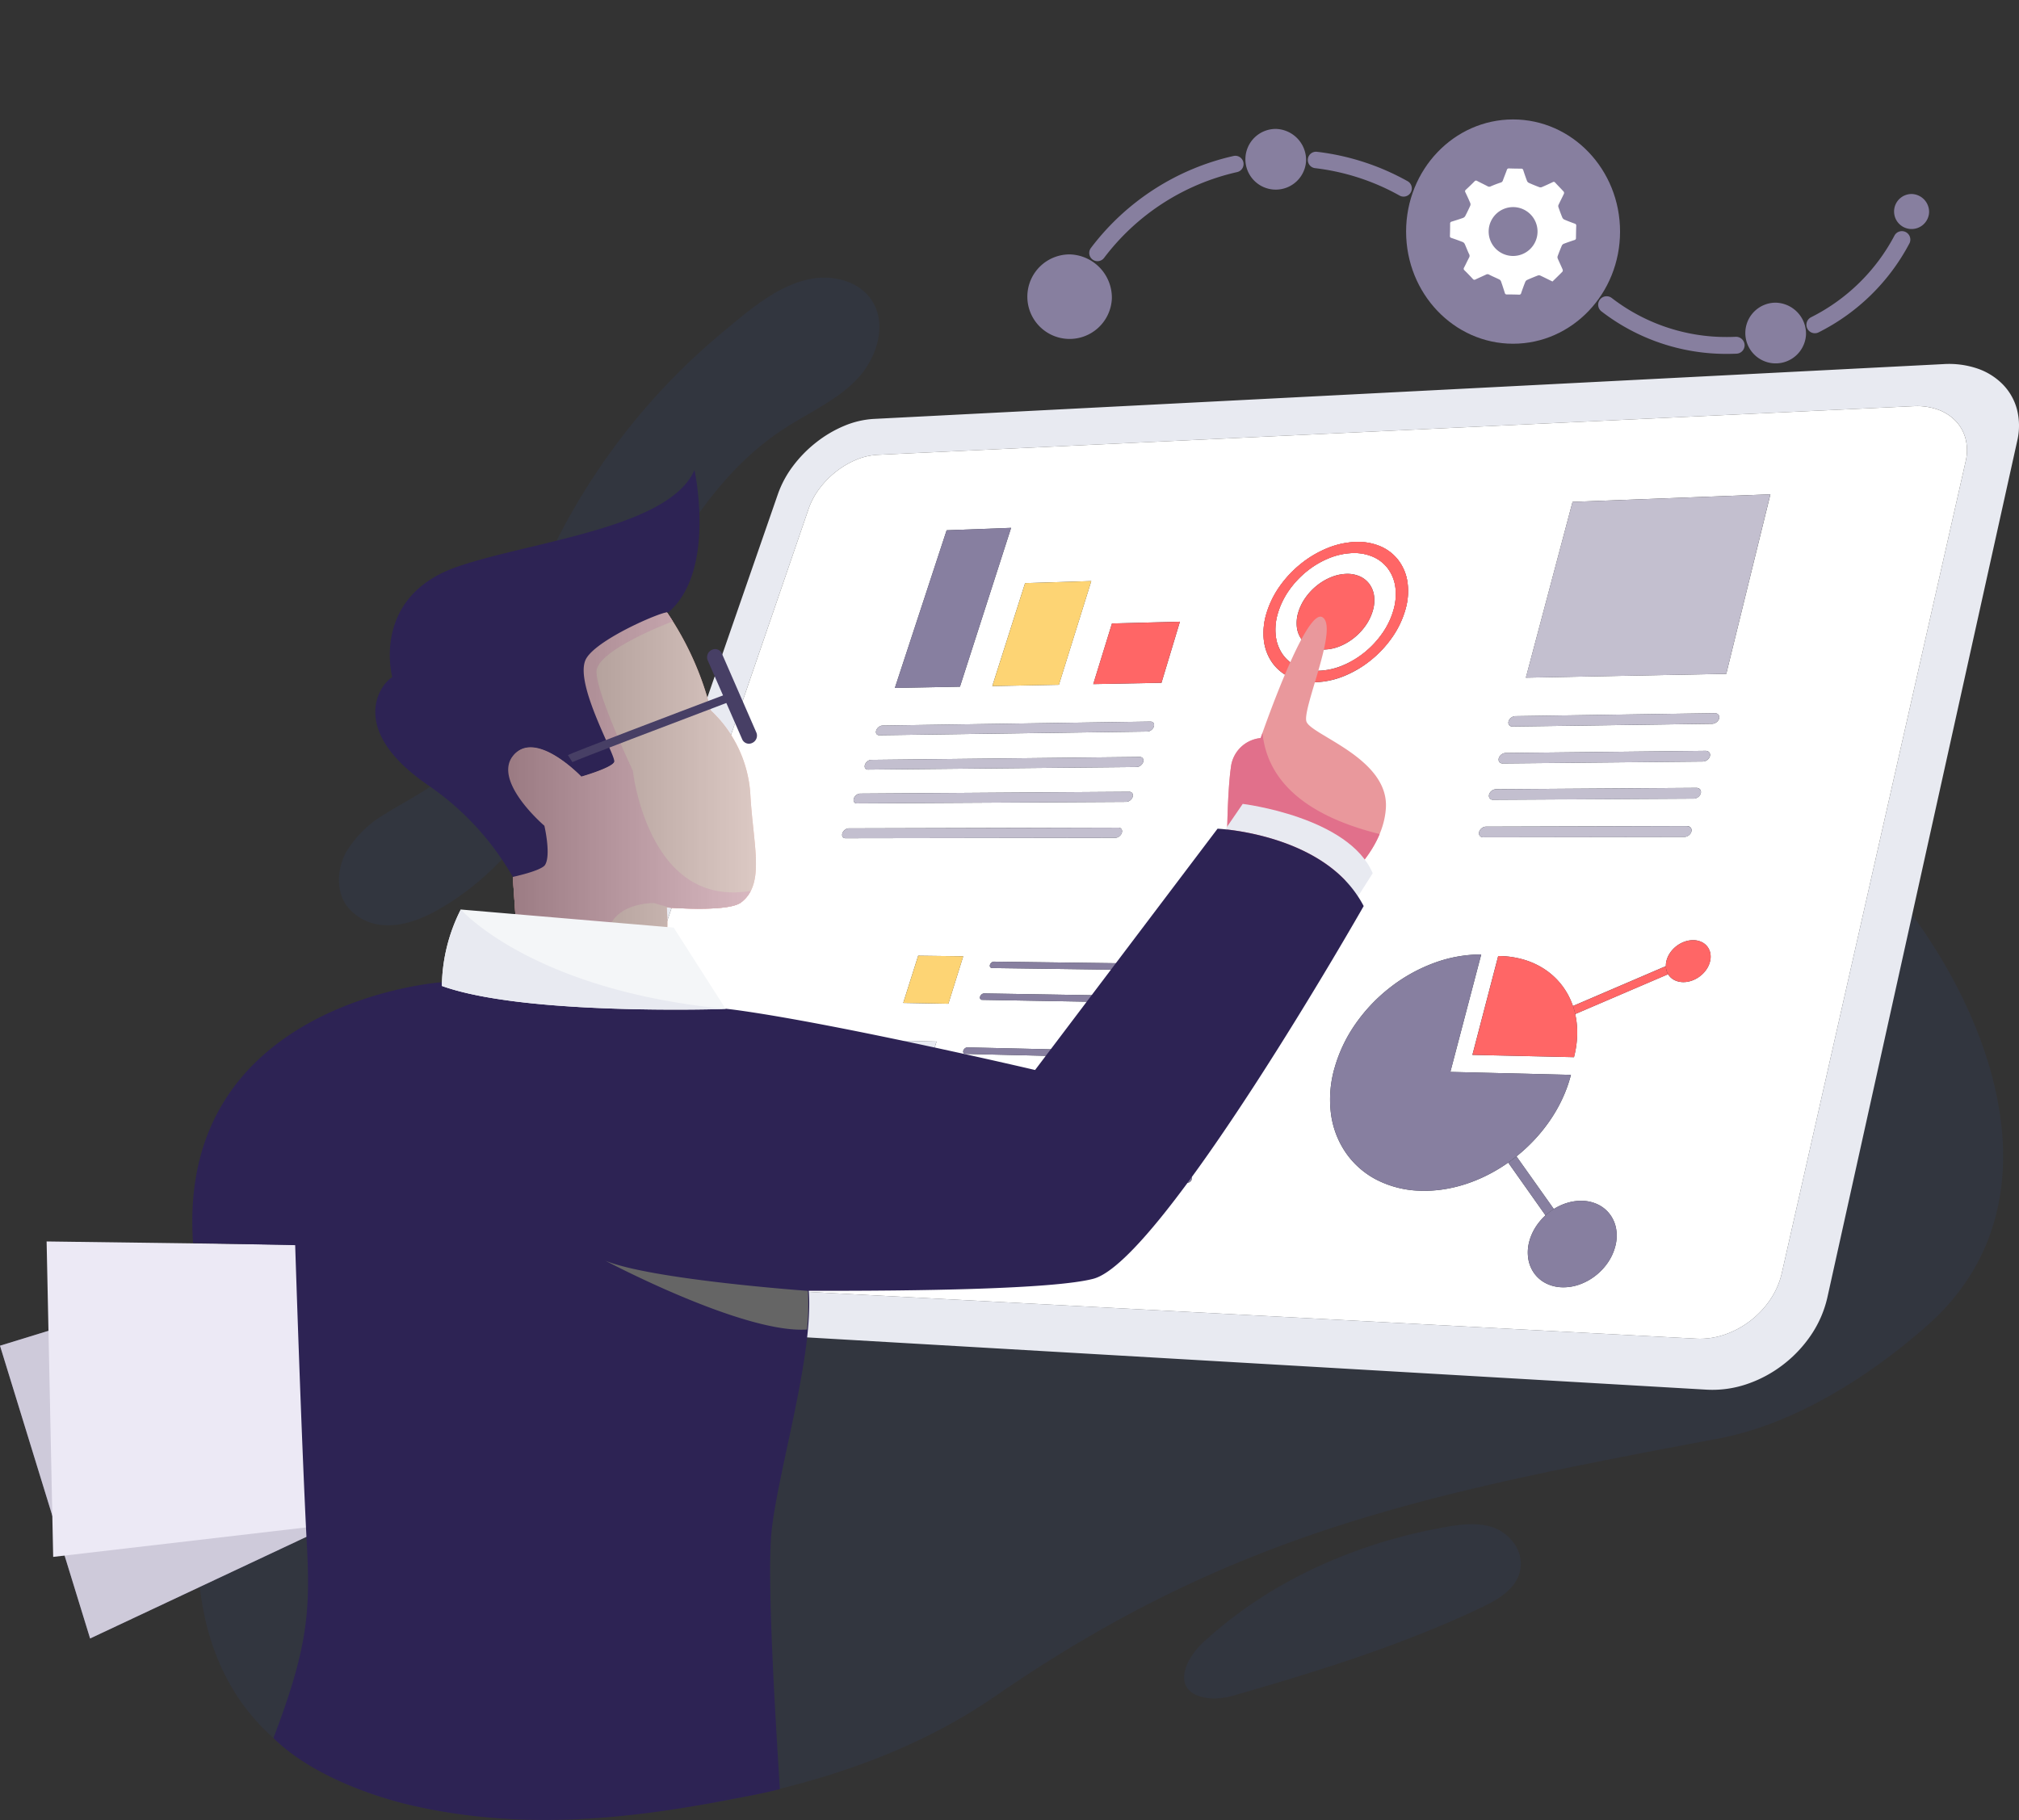 <svg xmlns="http://www.w3.org/2000/svg" xmlns:xlink="http://www.w3.org/1999/xlink" width="351.042" height="316.501" viewBox="0 0 351.042 316.501"><rect x="0" y="0" width="351.042" height="316.501" fill="#333333" stroke="none"/><defs><style>.a{fill:#877f9f;}.b{opacity:0.1;}.c{fill:#2c50ab;}.d{fill:#7dc6c2;}.e{fill:#d3d7e6;}.f,.i{fill:#fff;}.g,.k{fill:#e8eaf1;}.h{fill:#80769f;}.i{opacity:0.61;}.i,.s{mix-blend-mode:overlay;}.i,.k,.s,.y{isolation:isolate;}.j{fill:#ece9f5;}.k{mix-blend-mode:multiply;}.l{fill:#fdd474;}.m{fill:#877fa0;}.n{fill:#f66;}.o{fill:#c3bfcf;}.p{fill:#473f65;}.q{fill:#f4af9f;}.r{fill:#e1708b;}.s{opacity:0.72;}.t{fill:url(#a);}.u{fill:url(#b);}.v{fill:#2d2354;}.w{fill:#e9989c;}.x{fill:#f4f6f8;}.y{fill:#656565;mix-blend-mode:soft-light;}</style><linearGradient id="a" y1="0.5" x2="1" y2="0.5" gradientUnits="objectBoundingBox"><stop offset="0" stop-color="gray"/><stop offset="1" stop-color="#d6d6d6"/></linearGradient><linearGradient id="b" x1="0" y1="0.5" x2="1.021" y2="0.5" xlink:href="#a"/></defs><g transform="translate(-1009.988 -378.37)"><g transform="translate(980.495 362.757)"><g transform="translate(307.366 67.132)"><path class="a" d="M273.543,70.935a35.5,35.5,0,0,1-21.794-7.388,1.468,1.468,0,1,1,1.787-2.33A32.59,32.59,0,0,0,273.543,68q.778,0,1.553-.038a1.5,1.5,0,0,1,1.538,1.4,1.469,1.469,0,0,1-1.4,1.538Q274.393,70.935,273.543,70.935Z" transform="translate(-251.174 -60.913)"/></g><g transform="translate(343.576 55.744)"><path class="a" d="M281.531,69.647a1.469,1.469,0,0,1-.657-2.784,33.229,33.229,0,0,0,14.519-14.247,1.469,1.469,0,0,1,2.6,1.36,36.184,36.184,0,0,1-15.813,15.516A1.453,1.453,0,0,1,281.531,69.647Z" transform="translate(-280.061 -51.828)"/></g><g class="b" transform="translate(63.872 63.895)"><path class="c" d="M348.1,153.13c-13.426-14.485-32.413-25.408-50.667-32.652a87.662,87.662,0,0,1-9.5-4.485c-3.092-1.678-6.121-3.517-9.11-5.448-17.806-13.528-40.442-22.307-62.93-22.179a78.135,78.135,0,0,0-13.385,1.2c-38.992,3.708-46.286,44.563-54.312,76.663-3.648,13.133-16.78,18.967-29.135,23.317-2.679,1.043-5.4,2.066-8.136,3.2a90.732,90.732,0,0,0-8.238,3.841,85.9,85.9,0,0,0-34.47,33.7c-11.57,20.832-18.5,54.789.723,73.336,14.431,13.922,38.347,16.267,57.431,14.782,24.237-1.888,49.412-7.325,69.234-21.013,41.77-28.84,75.94-35.4,125.761-44.8,13.123-2.477,26.164-10.746,36.179-19.577C383.066,210.517,367.254,173.793,348.1,153.13Z" transform="translate(-56.92 -50.717)"/><path class="c" d="M250.9,234.34a7.365,7.365,0,0,0-.913-1c-2.736-2.514-6.758-2.263-10.163-1.687-15.3,2.588-30.387,9.024-41.978,19.459a13.907,13.907,0,0,0-3.279,3.869c-3.069,6.067,3.075,7.433,7.535,6.156,14.512-4.155,29.362-8.772,43.026-15.236,2.4-1.136,4.887-2.442,6.3-4.693A5.926,5.926,0,0,0,250.9,234.34Z" transform="translate(-22.239 -14.492)"/><path class="c" d="M98.662,140.778a29.751,29.751,0,0,1-5.686,5.614c-2.617,1.942-5.565,3.383-8.321,5.127a19.059,19.059,0,0,0-6.92,6.751c-1.537,2.876-1.77,6.622.112,9.283a8.669,8.669,0,0,0,6.548,3.376c3.525.219,6.91-1.232,9.889-2.982,17.553-10.309,25.23-30.649,33.414-48.176,6.132-13.137,13.736-27.058,26.224-35.18,4.3-2.8,9.142-4.9,12.678-8.616s5.36-9.8,2.364-13.964c-2.251-3.125-6.595-4.177-10.383-3.468-5.886,1.1-10.9,5.582-15.392,9.308a112.557,112.557,0,0,0-13.094,12.8,114.228,114.228,0,0,0-19.246,31.031,109.813,109.813,0,0,0-5.235,15.888C104.454,132.283,101.66,136.937,98.662,140.778Z" transform="translate(-51.954 -58.33)"/></g><path class="d" d="M94.042,187.614l-14.9-.39a48.628,48.628,0,0,0-8.255,12.831c-.4.961-.767,1.925-1.079,2.9C64,220.975,67.911,241.761,82,255.076a40.036,40.036,0,0,0,9.183,6.65c.614-12.744,2.32-35.187,4.029-44.684C97.548,204.045,94.042,187.614,94.042,187.614Z" transform="translate(9.562 38.237)"/><path class="e" d="M213.171,96.605" transform="translate(46.56 15.266)"/><g transform="translate(251.736 113.582)"><path class="f" transform="translate(-206.793 -97.97)"/></g><path class="f" d="M107.419,147.622h0a25.222,25.222,0,0,0-3.04,11.036h0A25.222,25.222,0,0,1,107.419,147.622Z" transform="translate(18.982 28.199)"/><path class="f" d="M112.574,158.4q-.6-.094-1.188-.2Q111.975,158.311,112.574,158.4Z" transform="translate(20.759 30.882)"/><path class="f" d="M114.514,158.681c-.4-.053-.793-.108-1.185-.164C113.72,158.573,114.114,158.629,114.514,158.681Z" transform="translate(21.251 30.96)"/><path class="f" d="M107.794,157.474c-.213-.054-.426-.108-.633-.163C107.368,157.366,107.581,157.42,107.794,157.474Z" transform="translate(19.688 30.655)"/><path class="f" d="M110.613,158.071l-.494-.094Z" transform="translate(20.437 30.823)"/><path class="f" d="M119.456,159.223c-.652-.061-1.3-.123-1.955-.192C118.153,159.1,118.8,159.161,119.456,159.223Z" transform="translate(22.309 31.091)"/><path class="f" d="M106.685,157.185c-.231-.066-.458-.133-.679-.2C106.228,157.052,106.455,157.118,106.685,157.185Z" transform="translate(19.395 30.571)"/><path class="f" d="M116.5,158.925c-.353-.041-.7-.083-1.053-.127C115.8,158.842,116.145,158.883,116.5,158.925Z" transform="translate(21.788 31.032)"/><path class="f" d="M120.26,159.29c2.291.189,4.555.338,6.706.451h0C124.815,159.628,122.551,159.482,120.26,159.29Z" transform="translate(23.008 31.156)"/><path class="f" d="M126.99,159.719c-.455-.02-.913-.044-1.38-.069h0c.465.025.925.049,1.38.069Z" transform="translate(24.364 31.247)"/><path class="g" d="M106.8,147.622Z" transform="translate(19.597 28.199)"/><path class="g" d="M104.379,156.426Z" transform="translate(18.982 30.43)"/><path class="g" d="M115.743,158.836c-.491-.059-.983-.123-1.469-.188C114.76,158.713,115.252,158.777,115.743,158.836Z" transform="translate(21.491 30.993)"/><path class="g" d="M113.581,158.556c-.419-.063-.835-.125-1.247-.191C112.746,158.43,113.163,158.493,113.581,158.556Z" transform="translate(20.999 30.922)"/><path class="g" d="M117.809,159.064c-.508-.053-1.018-.109-1.523-.165C116.791,158.955,117.3,159.012,117.809,159.064Z" transform="translate(22.001 31.057)"/><path class="g" d="M104.379,156.426h0c.633.247,1.316.48,2.039.7C105.7,156.906,105.012,156.673,104.379,156.426Z" transform="translate(18.982 30.43)"/><path class="g" d="M120.564,159.317q-.752-.064-1.5-.133Q119.813,159.254,120.564,159.317Z" transform="translate(22.704 31.129)"/><path class="g" d="M110.741,158.113c-1.07-.206-2.1-.43-3.075-.672C108.641,157.683,109.67,157.907,110.741,158.113Z" transform="translate(19.816 30.688)"/><path class="g" d="M107.316,157.353c-.259-.069-.516-.138-.768-.209C106.8,157.215,107.057,157.284,107.316,157.353Z" transform="translate(19.532 30.612)"/><path class="g" d="M111.607,158.249c-.369-.064-.735-.129-1.094-.2C110.873,158.12,111.239,158.185,111.607,158.249Z" transform="translate(20.537 30.842)"/><g transform="translate(29.494 234.562)"><path class="h" d="M78.475,194.484l-48.981,15.07,15.665,50.911,46.65-21.923L83.7,194.624Z" transform="translate(-29.494 -194.484)"/><path class="i" d="M78.475,194.484l-48.981,15.07,15.665,50.911,46.65-21.923L83.7,194.624Z" transform="translate(-29.494 -194.484)"/></g><path class="j" d="M83.458,192.68l-47.5-.637L37.1,246.9l46.559-5.429,4.773-47.167Z" transform="translate(1.639 39.459)"/><g transform="translate(119.108 78.905)"><path class="k" d="M115.363,229.747a6.842,6.842,0,0,1-3.339-1.017,6.235,6.235,0,0,1-2.187-2.4,7.946,7.946,0,0,1-.854-3.409,11.322,11.322,0,0,1,.652-4.059L151.972,95.471a12.825,12.825,0,0,1,1.893-3.511,15.676,15.676,0,0,1,2.875-2.931,14.968,14.968,0,0,1,3.475-2.051,11.113,11.113,0,0,1,3.694-.867l180.185-8.464a10.831,10.831,0,0,1,4.2.587,8.011,8.011,0,0,1,3.116,1.994,7.058,7.058,0,0,1,1.719,3.106,8.255,8.255,0,0,1,.01,3.9L321.17,228.422a13.712,13.712,0,0,1-2.013,4.605,15.763,15.763,0,0,1-3.488,3.692,15.53,15.53,0,0,1-4.454,2.387,13.164,13.164,0,0,1-4.912.7L115.363,229.747ZM349.323,70.329,163.254,79.865a15.546,15.546,0,0,0-5.141,1.223,20.821,20.821,0,0,0-4.83,2.857,21.941,21.941,0,0,0-4,4.07,18.049,18.049,0,0,0-2.644,4.88L101.934,221.834a16.093,16.093,0,0,0-.943,5.682,11.189,11.189,0,0,0,1.159,4.79,8.675,8.675,0,0,0,3.027,3.388,9.523,9.523,0,0,0,4.662,1.459l198.293,11.526a18.559,18.559,0,0,0,6.936-.959,21.747,21.747,0,0,0,6.289-3.357,22.041,22.041,0,0,0,4.916-5.213,19.239,19.239,0,0,0,2.822-6.511L362.108,83.662a11.429,11.429,0,0,0-.05-5.461,9.79,9.79,0,0,0-2.448-4.325,11.3,11.3,0,0,0-4.392-2.761,15.371,15.371,0,0,0-5.9-.786Z" transform="translate(-100.986 -70.305)"/><path class="f" d="M240.045,118.485a5.319,5.319,0,0,1-2.38-.461,4.169,4.169,0,0,1-1.65-1.368,4.506,4.506,0,0,1-.775-2.057,6.268,6.268,0,0,1,.234-2.541,8.79,8.79,0,0,1,1.245-2.562,10.3,10.3,0,0,1,1.979-2.117,9.9,9.9,0,0,1,2.452-1.46,7.72,7.72,0,0,1,2.665-.59,5.346,5.346,0,0,1,2.375.435,4.158,4.158,0,0,1,1.667,1.341,4.49,4.49,0,0,1,.807,2.051,6.22,6.22,0,0,1-.214,2.553,8.71,8.71,0,0,1-1.241,2.587,10.314,10.314,0,0,1-2,2.14,9.9,9.9,0,0,1-2.482,1.47,7.637,7.637,0,0,1-2.684.579Zm4.8-16.77a11.911,11.911,0,0,0-4.113.924,15.35,15.35,0,0,0-3.789,2.266,16.161,16.161,0,0,0-3.066,3.28,13.687,13.687,0,0,0-1.932,3.969,9.83,9.83,0,0,0-.377,3.945,7.071,7.071,0,0,0,1.191,3.206,6.439,6.439,0,0,0,2.545,2.14,8.148,8.148,0,0,0,3.68.732,11.746,11.746,0,0,0,4.164-.9,15.265,15.265,0,0,0,3.858-2.293,16.117,16.117,0,0,0,3.109-3.342,13.543,13.543,0,0,0,1.928-4.034,9.742,9.742,0,0,0,.323-3.971,6.97,6.97,0,0,0-1.257-3.181,6.431,6.431,0,0,0-2.588-2.078,8.252,8.252,0,0,0-3.675-.667ZM171.2,209.5a.388.388,0,0,1-.2-.055.362.362,0,0,1-.133-.128.467.467,0,0,1-.06-.191.639.639,0,0,1,.028-.227.851.851,0,0,1,.113-.223.977.977,0,0,1,.173-.179.76.76,0,0,1,.211-.117.6.6,0,0,1,.226-.04l44.99,1.672a.452.452,0,0,1,.209.055.409.409,0,0,1,.147.134.476.476,0,0,1,.07.2.634.634,0,0,1-.021.233.736.736,0,0,1-.112.229.789.789,0,0,1-.178.187.777.777,0,0,1-.221.122.634.634,0,0,1-.236.039L171.2,209.5Zm1.774-5.722a.447.447,0,0,1-.2-.051.412.412,0,0,1-.134-.133.437.437,0,0,1-.059-.186.578.578,0,0,1,.028-.226.777.777,0,0,1,.112-.223.838.838,0,0,1,.173-.179.853.853,0,0,1,.211-.118.631.631,0,0,1,.223-.036l44.9,1.492a.471.471,0,0,1,.211.051.414.414,0,0,1,.216.326.566.566,0,0,1-.021.234.755.755,0,0,1-.112.231.88.88,0,0,1-.177.184.815.815,0,0,1-.218.122.677.677,0,0,1-.236.041l-44.919-1.529Zm-15.664,6.046L160,201.341l7.91.257-2.67,8.53-7.932-.3Zm18.559-15.388a.447.447,0,0,1-.2-.05.337.337,0,0,1-.133-.125.4.4,0,0,1-.06-.184.56.56,0,0,1,.028-.226.737.737,0,0,1,.11-.219.938.938,0,0,1,.172-.18.789.789,0,0,1,.208-.114.6.6,0,0,1,.223-.043l44.751,1.2a.445.445,0,0,1,.208.053.394.394,0,0,1,.145.13.442.442,0,0,1,.07.191.55.55,0,0,1-.02.231.754.754,0,0,1-.11.228.874.874,0,0,1-.177.183.73.73,0,0,1-.218.12.637.637,0,0,1-.234.04l-44.767-1.237Zm1.745-5.629a.408.408,0,0,1-.2-.051.343.343,0,0,1-.133-.124.4.4,0,0,1-.059-.183.556.556,0,0,1,.024-.218.794.794,0,0,1,.112-.221.858.858,0,0,1,.172-.178.838.838,0,0,1,.208-.118.659.659,0,0,1,.222-.04l44.66,1.028a.51.51,0,0,1,.208.051.417.417,0,0,1,.145.13.452.452,0,0,1,.069.189.541.541,0,0,1-.02.228.776.776,0,0,1-.109.224.839.839,0,0,1-.175.183.788.788,0,0,1-.217.12.615.615,0,0,1-.236.041l-44.676-1.063Zm-15.542,6.018,2.65-8.343,7.868.179-2.627,8.387-7.891-.223Zm18.454-15.417a.436.436,0,0,1-.194-.048.348.348,0,0,1-.132-.124.4.4,0,0,1-.06-.179.517.517,0,0,1,.025-.218.784.784,0,0,1,.11-.219.806.806,0,0,1,.169-.175.784.784,0,0,1,.208-.118.653.653,0,0,1,.222-.04l44.506.742a.463.463,0,0,1,.208.049.388.388,0,0,1,.144.125.407.407,0,0,1,.07.186.573.573,0,0,1-.02.227.688.688,0,0,1-.108.224.85.85,0,0,1-.391.3.662.662,0,0,1-.234.043l-44.524-.777Zm1.717-5.535a.424.424,0,0,1-.194-.048.359.359,0,0,1-.134-.122.423.423,0,0,1-.06-.178.587.587,0,0,1,.026-.218.812.812,0,0,1,.11-.218.8.8,0,0,1,.169-.174.729.729,0,0,1,.206-.115.6.6,0,0,1,.221-.041l44.416.575a.475.475,0,0,1,.208.046.4.4,0,0,1,.145.123.416.416,0,0,1,.07.184.534.534,0,0,1-.02.227.663.663,0,0,1-.108.222.848.848,0,0,1-.174.18.779.779,0,0,1-.214.122.672.672,0,0,1-.234.043l-44.432-.608ZM166.8,179.937l2.6-8.207,7.828.1-2.583,8.253-7.849-.142Zm74.974,11.384a25.424,25.424,0,0,1,3.705-7.793,29.09,29.09,0,0,1,6-6.292A28.363,28.363,0,0,1,259,173.028a23.645,23.645,0,0,1,8.294-1.514l-5.366,20.423,20.965.511a23.708,23.708,0,0,1-1.438,4.037,26.343,26.343,0,0,1-2.121,3.762,28.319,28.319,0,0,1-2.711,3.408,29.5,29.5,0,0,1-3.2,2.972l6.492,9.152a10.064,10.064,0,0,1,1.178-.633,8.988,8.988,0,0,1,1.243-.46,8.33,8.33,0,0,1,1.287-.268,7.88,7.88,0,0,1,1.31-.061,6.6,6.6,0,0,1,2.773.7,5.682,5.682,0,0,1,2,1.7,5.871,5.871,0,0,1,1.039,2.452,7.138,7.138,0,0,1-.117,2.954,9,9,0,0,1-1.311,2.918,10.138,10.138,0,0,1-2.211,2.335,9.874,9.874,0,0,1-2.8,1.514,8.3,8.3,0,0,1-3.08.456,6.574,6.574,0,0,1-2.773-.735,5.65,5.65,0,0,1-1.974-1.729,5.911,5.911,0,0,1-1-2.466,7.206,7.206,0,0,1,.145-2.941,8.525,8.525,0,0,1,.442-1.3,9.412,9.412,0,0,1,.638-1.22,9.76,9.76,0,0,1,.809-1.113,9.988,9.988,0,0,1,.956-1l-6.483-9.173a28.737,28.737,0,0,1-3.586,2.156,26.486,26.486,0,0,1-3.818,1.577,24.441,24.441,0,0,1-3.957.934,21.774,21.774,0,0,1-4,.223,17.576,17.576,0,0,1-7.595-1.944,14.708,14.708,0,0,1-5.291-4.681,15.5,15.5,0,0,1-2.56-6.676,19.722,19.722,0,0,1,.59-7.975ZM299.4,173.549c0-.075,0-.15,0-.224s.008-.153.016-.232.02-.154.034-.233.03-.159.05-.238a4.3,4.3,0,0,1,.644-1.411,5.13,5.13,0,0,1,1.088-1.147,5.207,5.207,0,0,1,1.389-.765,4.413,4.413,0,0,1,1.543-.27,3.411,3.411,0,0,1,1.405.3,2.755,2.755,0,0,1,1.018.792,2.682,2.682,0,0,1,.534,1.166,3.329,3.329,0,0,1-.043,1.426,4.268,4.268,0,0,1-.641,1.42,5.086,5.086,0,0,1-1.1,1.153,5.164,5.164,0,0,1-1.4.768,4.45,4.45,0,0,1-1.549.268,3.732,3.732,0,0,1-.837-.108,3.082,3.082,0,0,1-.721-.277,2.819,2.819,0,0,1-.6-.43,2.706,2.706,0,0,1-.447-.559l-16.154,6.928a14,14,0,0,1,.278,1.731,15,15,0,0,1,.066,1.818,16.244,16.244,0,0,1-.15,1.9,18.32,18.32,0,0,1-.381,1.958l-.024.092-17.659-.4,4.485-17.192h.1a15.96,15.96,0,0,1,4.445.661,13.355,13.355,0,0,1,3.719,1.772,12.347,12.347,0,0,1,2.86,2.731,12.554,12.554,0,0,1,1.868,3.532l16.149-6.931ZM156.761,151.3a.61.61,0,0,1-.3-.069.489.489,0,0,1-.2-.182.616.616,0,0,1-.086-.273.868.868,0,0,1,.045-.333,1.211,1.211,0,0,1,.174-.333,1.361,1.361,0,0,1,.266-.271,1.219,1.219,0,0,1,.321-.186.927.927,0,0,1,.341-.07l46.883-.125a.705.705,0,0,1,.318.068.56.56,0,0,1,.221.189.607.607,0,0,1,.1.281.8.8,0,0,1-.034.343,1.175,1.175,0,0,1-.172.346,1.423,1.423,0,0,1-.273.282,1.366,1.366,0,0,1-.336.192,1.041,1.041,0,0,1-.361.069l-46.912.073Zm110.875-.169a.833.833,0,0,1-.35-.071.655.655,0,0,1-.249-.2.674.674,0,0,1-.125-.292.827.827,0,0,1,.02-.36,1.124,1.124,0,0,1,.172-.358,1.318,1.318,0,0,1,.28-.293,1.438,1.438,0,0,1,.355-.2,1.135,1.135,0,0,1,.389-.073l34.952-.1a.9.9,0,0,1,.367.074.71.71,0,0,1,.264.2.694.694,0,0,1,.142.3.872.872,0,0,1-.013.367,1.134,1.134,0,0,1-.168.367,1.393,1.393,0,0,1-.287.3,1.427,1.427,0,0,1-.366.2,1.18,1.18,0,0,1-.4.075l-34.979.054ZM158.75,145.243a.652.652,0,0,1-.3-.065.525.525,0,0,1-.2-.182.59.59,0,0,1-.086-.27.822.822,0,0,1,.044-.33,1.2,1.2,0,0,1,.173-.332,1.477,1.477,0,0,1,.266-.272,1.3,1.3,0,0,1,.32-.184.913.913,0,0,1,.341-.068l46.778-.321a.678.678,0,0,1,.318.068.531.531,0,0,1,.222.187.591.591,0,0,1,.1.278.82.82,0,0,1-.034.341,1.25,1.25,0,0,1-.17.342,1.344,1.344,0,0,1-.273.28,1.385,1.385,0,0,1-.332.192,1.026,1.026,0,0,1-.361.07l-46.81.266Zm110.615-.627a.831.831,0,0,1-.348-.07.676.676,0,0,1-.249-.2.644.644,0,0,1-.125-.288.836.836,0,0,1,.02-.357,1.129,1.129,0,0,1,.17-.355,1.324,1.324,0,0,1,.281-.293,1.289,1.289,0,0,1,.353-.2,1.113,1.113,0,0,1,.385-.076l34.858-.238a.908.908,0,0,1,.366.071.689.689,0,0,1,.266.2.638.638,0,0,1,.14.295.817.817,0,0,1-.011.364,1.118,1.118,0,0,1-.167.365,1.4,1.4,0,0,1-.285.3,1.458,1.458,0,0,1-.366.2,1.176,1.176,0,0,1-.4.076l-34.885.2ZM160.68,139.363a.611.611,0,0,1-.295-.064.515.515,0,0,1-.2-.179.58.58,0,0,1-.086-.267.86.86,0,0,1,.043-.328,1.217,1.217,0,0,1,.173-.332,1.359,1.359,0,0,1,.266-.271,1.265,1.265,0,0,1,.318-.183.953.953,0,0,1,.338-.068l46.681-.505a.75.75,0,0,1,.317.063.563.563,0,0,1,.221.183.618.618,0,0,1,.1.276.874.874,0,0,1-.035.342,1.142,1.142,0,0,1-.172.34,1.43,1.43,0,0,1-.27.281,1.366,1.366,0,0,1-.335.189,1.033,1.033,0,0,1-.357.073l-46.711.451ZM271.045,138.3a.843.843,0,0,1-.348-.069.634.634,0,0,1-.248-.192.652.652,0,0,1-.125-.287.811.811,0,0,1,.019-.352,1.128,1.128,0,0,1,.169-.357,1.3,1.3,0,0,1,.278-.291,1.365,1.365,0,0,1,.353-.2,1.139,1.139,0,0,1,.385-.074L306.3,136.1a.947.947,0,0,1,.366.068.693.693,0,0,1,.264.194.658.658,0,0,1,.139.293.816.816,0,0,1-.011.364,1.092,1.092,0,0,1-.167.362,1.36,1.36,0,0,1-.285.3,1.343,1.343,0,0,1-.362.2,1.146,1.146,0,0,1-.4.076l-34.793.338Zm-108.4-4.911a.652.652,0,0,1-.3-.063.514.514,0,0,1-.2-.177.561.561,0,0,1-.086-.266.842.842,0,0,1,.043-.325,1.244,1.244,0,0,1,.172-.328,1.341,1.341,0,0,1,.263-.27,1.291,1.291,0,0,1,.318-.184.952.952,0,0,1,.34-.07l46.578-.692a.7.7,0,0,1,.315.063.573.573,0,0,1,.222.182.617.617,0,0,1,.1.273.815.815,0,0,1-.034.336,1.194,1.194,0,0,1-.17.338,1.41,1.41,0,0,1-.27.277,1.308,1.308,0,0,1-.333.191.965.965,0,0,1-.36.073l-46.6.642Zm110.1-1.513a.839.839,0,0,1-.346-.065.634.634,0,0,1-.248-.192.616.616,0,0,1-.127-.283.778.778,0,0,1,.02-.348,1.125,1.125,0,0,1,.165-.353,1.354,1.354,0,0,1,.28-.288,1.408,1.408,0,0,1,.35-.2,1.156,1.156,0,0,1,.386-.076l34.676-.515a.881.881,0,0,1,.362.066.7.7,0,0,1,.266.193.675.675,0,0,1,.139.291.779.779,0,0,1-.011.358,1.086,1.086,0,0,1-.164.36,1.349,1.349,0,0,1-.285.295,1.37,1.37,0,0,1-.361.2,1.118,1.118,0,0,1-.4.078l-34.7.478ZM199.838,124.5l3.254-10.546,11.813-.31L211.7,124.27l-11.86.228Zm-17.553.34,5.7-17.9,11.507-.36-5.628,18.035-11.582.224Zm56.131-.668a9.882,9.882,0,0,1-4.426-.882,7.728,7.728,0,0,1-3.057-2.558,8.4,8.4,0,0,1-1.43-3.824,11.652,11.652,0,0,1,.448-4.7,16.2,16.2,0,0,1,2.311-4.723,19.244,19.244,0,0,1,3.668-3.9,18.38,18.38,0,0,1,4.541-2.7,14.393,14.393,0,0,1,4.935-1.106,10.025,10.025,0,0,1,4.42.786,7.768,7.768,0,0,1,3.122,2.469,8.271,8.271,0,0,1,1.531,3.788,11.438,11.438,0,0,1-.369,4.739,16.1,16.1,0,0,1-2.306,4.815,19.21,19.21,0,0,1-3.735,3.99,18.365,18.365,0,0,1-4.64,2.74,14.372,14.372,0,0,1-5.011,1.068ZM174.345,97.746l11.209-.421-8.891,27.621-11.318.218,9-27.417ZM275.056,123.38l8.118-30.571,34.4-1.315L309.9,122.714l-34.847.666Zm67.421-47.214L162.292,84.629a11.113,11.113,0,0,0-3.694.867,14.968,14.968,0,0,0-3.475,2.051,15.676,15.676,0,0,0-2.875,2.931,12.825,12.825,0,0,0-1.893,3.511L108.019,217.381a11.322,11.322,0,0,0-.652,4.059,7.946,7.946,0,0,0,.854,3.409,6.235,6.235,0,0,0,2.187,2.4,6.842,6.842,0,0,0,3.339,1.017l190.939,10.059a13.164,13.164,0,0,0,4.912-.7,15.53,15.53,0,0,0,4.454-2.387,15.763,15.763,0,0,0,3.488-3.692,13.712,13.712,0,0,0,2.013-4.605L351.521,85.757a8.255,8.255,0,0,0-.01-3.9,7.058,7.058,0,0,0-1.719-3.106,8.011,8.011,0,0,0-3.116-1.994,10.831,10.831,0,0,0-4.2-.587Z" transform="translate(-99.37 -68.823)"/><path class="l" d="M165.211,152.5l-7.828-.1-2.6,8.206,7.85.142,2.583-8.253Z" transform="translate(-87.351 -49.495)"/><path class="g" d="M161.524,164.349l-7.868-.179-2.65,8.344,7.891.223,2.627-8.388Z" transform="translate(-88.307 -46.512)"/><path class="g" d="M157.809,176.282l-7.909-.257-2.692,8.482,7.931.3,2.67-8.53Z" transform="translate(-89.27 -43.507)"/><path class="a" d="M211.936,153.8l-44.416-.575a.6.6,0,0,0-.221.041.729.729,0,0,0-.206.115.8.8,0,0,0-.169.174.812.812,0,0,0-.11.218.587.587,0,0,0-.026.218.423.423,0,0,0,.06.178.359.359,0,0,0,.134.122.424.424,0,0,0,.194.048l44.432.608a.672.672,0,0,0,.234-.043.779.779,0,0,0,.214-.122.848.848,0,0,0,.174-.18.663.663,0,0,0,.108-.222.534.534,0,0,0,.02-.227.416.416,0,0,0-.07-.184.4.4,0,0,0-.145-.123.475.475,0,0,0-.208-.046Z" transform="translate(-84.307 -49.287)"/><path class="a" d="M210.661,158.374l-44.506-.742a.653.653,0,0,0-.222.04.784.784,0,0,0-.208.118.806.806,0,0,0-.169.175.784.784,0,0,0-.11.219.517.517,0,0,0-.025.218.4.4,0,0,0,.06.179.348.348,0,0,0,.132.124.436.436,0,0,0,.194.048l44.524.777a.662.662,0,0,0,.234-.043.85.85,0,0,0,.391-.3.688.688,0,0,0,.108-.224.573.573,0,0,0,.02-.227.407.407,0,0,0-.07-.186.388.388,0,0,0-.144-.125.463.463,0,0,0-.208-.049Z" transform="translate(-84.654 -48.169)"/><path class="a" d="M208.494,166.149l-44.66-1.028a.659.659,0,0,0-.222.04.838.838,0,0,0-.208.118.858.858,0,0,0-.172.178.794.794,0,0,0-.112.221.556.556,0,0,0-.024.218.4.4,0,0,0,.059.183.343.343,0,0,0,.133.124.408.408,0,0,0,.2.051l44.676,1.063a.615.615,0,0,0,.236-.041.788.788,0,0,0,.217-.12.839.839,0,0,0,.175-.183.776.776,0,0,0,.109-.224.541.541,0,0,0,.02-.228.452.452,0,0,0-.069-.189.417.417,0,0,0-.145-.13.51.51,0,0,0-.208-.051Z" transform="translate(-85.243 -46.271)"/><path class="a" d="M207.2,170.808l-44.751-1.2a.6.6,0,0,0-.223.043.789.789,0,0,0-.208.114.938.938,0,0,0-.172.18.737.737,0,0,0-.11.219.56.56,0,0,0-.028.226.4.4,0,0,0,.06.184.337.337,0,0,0,.133.125.447.447,0,0,0,.2.05l44.767,1.237a.637.637,0,0,0,.234-.04.73.73,0,0,0,.218-.12.874.874,0,0,0,.177-.183.754.754,0,0,0,.11-.228.55.55,0,0,0,.02-.231.442.442,0,0,0-.07-.191.394.394,0,0,0-.145-.13.445.445,0,0,0-.208-.053Z" transform="translate(-85.596 -45.134)"/><path class="a" d="M205.038,178.542l-44.9-1.492a.631.631,0,0,0-.223.036.853.853,0,0,0-.211.118.838.838,0,0,0-.173.179.777.777,0,0,0-.112.223.578.578,0,0,0-.028.226.437.437,0,0,0,.059.186.412.412,0,0,0,.134.133.447.447,0,0,0,.2.051l44.919,1.529a.677.677,0,0,0,.236-.041.815.815,0,0,0,.218-.122.88.88,0,0,0,.177-.184.755.755,0,0,0,.112-.231.566.566,0,0,0,.021-.234.414.414,0,0,0-.216-.326.471.471,0,0,0-.211-.051Z" transform="translate(-86.181 -43.247)"/><path class="a" d="M203.717,183.281l-44.99-1.672a.6.6,0,0,0-.226.04.76.76,0,0,0-.211.117.977.977,0,0,0-.173.179.85.85,0,0,0-.113.223.639.639,0,0,0-.028.227.467.467,0,0,0,.06.191.362.362,0,0,0,.133.128.388.388,0,0,0,.2.055l45.009,1.707a.634.634,0,0,0,.236-.039.777.777,0,0,0,.221-.122.788.788,0,0,0,.178-.187.736.736,0,0,0,.112-.229.634.634,0,0,0,.021-.233.476.476,0,0,0-.07-.2.409.409,0,0,0-.147-.134.452.452,0,0,0-.209-.055Z" transform="translate(-86.54 -42.092)"/><path class="m" d="M173.827,93.043l-11.208.422-9,27.418,11.318-.218,8.891-27.621Z" transform="translate(-87.645 -64.542)"/><path class="l" d="M184.344,100.425l-11.507.36-5.7,17.9,11.583-.224,5.627-18.035Z" transform="translate(-84.218 -62.671)"/><path class="n" d="M196.2,106.061l-11.813.31-3.254,10.546L193,116.688l3.206-10.627Z" transform="translate(-80.669 -61.242)"/><path class="n" d="M263.83,153.853l-16.149,6.931c.038.113.076.227.113.341s.068.231.1.346.063.234.093.352.059.237.085.357l16.154-6.928a2.518,2.518,0,0,1-.163-.317,2.568,2.568,0,0,1-.122-.341,2.8,2.8,0,0,1-.079-.361,3.121,3.121,0,0,1-.034-.38Z" transform="translate(-63.801 -49.127)"/><path class="m" d="M240.138,180.242c-.118.094-.234.187-.353.28l-.357.272c-.119.089-.241.178-.361.266s-.243.174-.367.262l6.483,9.173c.112-.1.226-.2.343-.3s.234-.192.356-.283.243-.183.367-.269.252-.169.381-.249l-6.492-9.152Z" transform="translate(-66.078 -42.438)"/><path class="m" d="M240.272,152.229a23.645,23.645,0,0,0-8.294,1.514,28.363,28.363,0,0,0-7.523,4.208,29.09,29.09,0,0,0-6,6.292,25.424,25.424,0,0,0-3.705,7.793,19.722,19.722,0,0,0-.59,7.975,15.5,15.5,0,0,0,2.56,6.676A14.708,14.708,0,0,0,222,191.368a17.576,17.576,0,0,0,7.595,1.944,23.205,23.205,0,0,0,8.512-1.341,28.206,28.206,0,0,0,7.814-4.256,29.013,29.013,0,0,0,6.212-6.5,25.189,25.189,0,0,0,3.732-8.05l-20.965-.511,5.366-20.423Z" transform="translate(-72.344 -49.539)"/><path class="n" d="M238.323,152.444h-.1l-4.485,17.192,17.659.4.024-.092a18.32,18.32,0,0,0,.381-1.958,16.244,16.244,0,0,0,.15-1.9,15,15,0,0,0-.066-1.818,14,14,0,0,0-.278-1.731c-.026-.12-.055-.239-.085-.357s-.059-.236-.093-.352-.066-.231-.1-.346-.075-.228-.113-.341a12.554,12.554,0,0,0-1.868-3.532,12.347,12.347,0,0,0-2.86-2.731,13.355,13.355,0,0,0-3.719-1.772,15.96,15.96,0,0,0-4.445-.661Z" transform="translate(-67.335 -49.485)"/><path class="m" d="M250.961,186.409a7.88,7.88,0,0,0-1.31.061,8.33,8.33,0,0,0-1.287.268,8.988,8.988,0,0,0-1.243.46,10.064,10.064,0,0,0-1.178.633c-.129.08-.254.164-.381.249s-.246.177-.367.269-.241.186-.356.283-.232.2-.343.3a9.988,9.988,0,0,0-.956,1,9.76,9.76,0,0,0-.809,1.113,9.412,9.412,0,0,0-.638,1.22,8.525,8.525,0,0,0-.442,1.3,7.206,7.206,0,0,0-.145,2.941,5.911,5.911,0,0,0,1,2.466,5.65,5.65,0,0,0,1.974,1.729,6.574,6.574,0,0,0,2.773.735,8.3,8.3,0,0,0,3.08-.456,9.874,9.874,0,0,0,2.8-1.514,10.138,10.138,0,0,0,2.211-2.335,9,9,0,0,0,1.311-2.918,7.138,7.138,0,0,0,.117-2.954,5.871,5.871,0,0,0-1.039-2.452,5.682,5.682,0,0,0-2-1.7,6.6,6.6,0,0,0-2.773-.7Z" transform="translate(-65.39 -40.876)"/><path class="n" d="M265.331,150.247a4.413,4.413,0,0,0-1.543.27,5.206,5.206,0,0,0-1.389.765,5.131,5.131,0,0,0-1.088,1.147,4.3,4.3,0,0,0-.644,1.411c-.02.079-.034.159-.05.238s-.025.155-.034.233-.014.154-.016.232,0,.149,0,.224a3.115,3.115,0,0,0,.034.38,2.79,2.79,0,0,0,.079.361,2.568,2.568,0,0,0,.122.341,2.51,2.51,0,0,0,.163.317,2.705,2.705,0,0,0,.447.559,2.819,2.819,0,0,0,.6.43,3.082,3.082,0,0,0,.721.277,3.733,3.733,0,0,0,.837.108,4.45,4.45,0,0,0,1.549-.268,5.165,5.165,0,0,0,1.4-.768,5.085,5.085,0,0,0,1.1-1.153,4.268,4.268,0,0,0,.641-1.42,3.329,3.329,0,0,0,.043-1.426,2.682,2.682,0,0,0-.534-1.166,2.755,2.755,0,0,0-1.018-.792,3.411,3.411,0,0,0-1.405-.3Z" transform="translate(-60.536 -50.041)"/><path class="n" d="M214.3,117.4a8.148,8.148,0,0,1-3.68-.732,6.439,6.439,0,0,1-2.545-2.14,7.071,7.071,0,0,1-1.191-3.206,9.83,9.83,0,0,1,.377-3.945,13.687,13.687,0,0,1,1.932-3.969,16.162,16.162,0,0,1,3.066-3.28,15.351,15.351,0,0,1,3.789-2.266,11.911,11.911,0,0,1,4.113-.924,8.252,8.252,0,0,1,3.675.667,6.431,6.431,0,0,1,2.588,2.078,6.97,6.97,0,0,1,1.257,3.181,9.742,9.742,0,0,1-.323,3.971,13.543,13.543,0,0,1-1.928,4.034,16.117,16.117,0,0,1-3.109,3.342,15.265,15.265,0,0,1-3.858,2.293,11.746,11.746,0,0,1-4.164.9ZM220.721,95a14.394,14.394,0,0,0-4.935,1.106,18.38,18.38,0,0,0-4.541,2.7,19.244,19.244,0,0,0-3.668,3.9,16.2,16.2,0,0,0-2.311,4.723,11.652,11.652,0,0,0-.448,4.7,8.4,8.4,0,0,0,1.43,3.824,7.728,7.728,0,0,0,3.057,2.558,9.882,9.882,0,0,0,4.426.882,14.372,14.372,0,0,0,5.011-1.068,18.365,18.365,0,0,0,4.64-2.74,19.21,19.21,0,0,0,3.735-3.99,16.1,16.1,0,0,0,2.306-4.815,11.438,11.438,0,0,0,.369-4.739,8.271,8.271,0,0,0-1.531-3.788,7.768,7.768,0,0,0-3.122-2.469,10.025,10.025,0,0,0-4.42-.786Z" transform="translate(-74.685 -64.048)"/><path class="n" d="M217.964,99.429a7.721,7.721,0,0,0-2.665.59,9.9,9.9,0,0,0-2.452,1.46,10.3,10.3,0,0,0-1.979,2.117,8.79,8.79,0,0,0-1.245,2.562,6.268,6.268,0,0,0-.234,2.541,4.506,4.506,0,0,0,.775,2.057,4.169,4.169,0,0,0,1.65,1.368,5.319,5.319,0,0,0,2.38.461,7.637,7.637,0,0,0,2.684-.579,9.9,9.9,0,0,0,2.482-1.47,10.314,10.314,0,0,0,2-2.14,8.71,8.71,0,0,0,1.241-2.587,6.22,6.22,0,0,0,.214-2.553,4.49,4.49,0,0,0-.807-2.051,4.158,4.158,0,0,0-1.667-1.341,5.346,5.346,0,0,0-2.375-.435Z" transform="translate(-73.518 -62.924)"/><path class="o" d="M274.609,118.752l-34.676.515a1.156,1.156,0,0,0-.386.076,1.408,1.408,0,0,0-.35.2,1.354,1.354,0,0,0-.28.288,1.125,1.125,0,0,0-.165.353.778.778,0,0,0-.02.348.616.616,0,0,0,.127.283.634.634,0,0,0,.248.192.839.839,0,0,0,.346.065l34.7-.478a1.118,1.118,0,0,0,.4-.078,1.371,1.371,0,0,0,.361-.2,1.349,1.349,0,0,0,.285-.295,1.086,1.086,0,0,0,.164-.36.778.778,0,0,0,.011-.358.675.675,0,0,0-.139-.291.7.7,0,0,0-.266-.193.881.881,0,0,0-.362-.066Z" transform="translate(-66.073 -58.025)"/><path class="o" d="M273.343,123.977l-34.768.376a1.139,1.139,0,0,0-.385.074,1.365,1.365,0,0,0-.353.2,1.3,1.3,0,0,0-.278.291,1.128,1.128,0,0,0-.169.357.811.811,0,0,0-.019.352.652.652,0,0,0,.125.287.634.634,0,0,0,.248.192.843.843,0,0,0,.348.069l34.793-.338a1.146,1.146,0,0,0,.4-.076,1.343,1.343,0,0,0,.362-.2,1.36,1.36,0,0,0,.285-.3,1.092,1.092,0,0,0,.167-.362.816.816,0,0,0,.011-.364.658.658,0,0,0-.139-.293.693.693,0,0,0-.264-.194.947.947,0,0,0-.366-.068Z" transform="translate(-66.417 -56.7)"/><path class="o" d="M272.1,129.119l-34.858.238a1.113,1.113,0,0,0-.385.076,1.289,1.289,0,0,0-.353.2,1.324,1.324,0,0,0-.281.293,1.129,1.129,0,0,0-.17.355.836.836,0,0,0-.02.357.644.644,0,0,0,.125.288.676.676,0,0,0,.249.2.831.831,0,0,0,.348.07l34.885-.2a1.176,1.176,0,0,0,.4-.076,1.458,1.458,0,0,0,.366-.2,1.4,1.4,0,0,0,.285-.3,1.118,1.118,0,0,0,.167-.365.817.817,0,0,0,.011-.364.638.638,0,0,0-.14-.295.689.689,0,0,0-.266-.2.908.908,0,0,0-.366-.071Z" transform="translate(-66.757 -55.397)"/><path class="o" d="M270.815,134.422l-34.952.1a1.135,1.135,0,0,0-.389.073,1.438,1.438,0,0,0-.355.2,1.318,1.318,0,0,0-.28.293,1.124,1.124,0,0,0-.172.358.827.827,0,0,0-.02.36.674.674,0,0,0,.125.292.655.655,0,0,0,.249.2.833.833,0,0,0,.35.071l34.979-.054a1.18,1.18,0,0,0,.4-.075,1.427,1.427,0,0,0,.366-.2,1.394,1.394,0,0,0,.287-.3,1.133,1.133,0,0,0,.168-.367.873.873,0,0,0,.013-.367.694.694,0,0,0-.142-.3.71.71,0,0,0-.264-.2.9.9,0,0,0-.367-.074Z" transform="translate(-67.107 -54.053)"/><path class="o" d="M198.714,119.917l-46.578.692a.952.952,0,0,0-.34.07,1.291,1.291,0,0,0-.318.184,1.341,1.341,0,0,0-.263.27,1.244,1.244,0,0,0-.172.328.842.842,0,0,0-.043.325.561.561,0,0,0,.086.266.514.514,0,0,0,.2.177.652.652,0,0,0,.3.063l46.6-.642a.965.965,0,0,0,.36-.073,1.308,1.308,0,0,0,.333-.191,1.41,1.41,0,0,0,.27-.277,1.194,1.194,0,0,0,.17-.338.815.815,0,0,0,.034-.336.617.617,0,0,0-.1-.273.573.573,0,0,0-.222-.182.7.7,0,0,0-.315-.063Z" transform="translate(-88.309 -57.73)"/><path class="o" d="M197.254,124.827l-46.681.505a.953.953,0,0,0-.338.068,1.265,1.265,0,0,0-.318.183,1.359,1.359,0,0,0-.266.271,1.217,1.217,0,0,0-.173.332.86.86,0,0,0-.043.328.58.58,0,0,0,.086.267.515.515,0,0,0,.2.179.611.611,0,0,0,.295.064l46.711-.451a1.033,1.033,0,0,0,.357-.073,1.366,1.366,0,0,0,.335-.189,1.43,1.43,0,0,0,.27-.281,1.142,1.142,0,0,0,.172-.34.874.874,0,0,0,.035-.342.618.618,0,0,0-.1-.276.563.563,0,0,0-.221-.183.75.75,0,0,0-.317-.063Z" transform="translate(-88.706 -56.485)"/><path class="o" d="M195.814,129.657l-46.778.321a.913.913,0,0,0-.341.068,1.3,1.3,0,0,0-.32.184,1.477,1.477,0,0,0-.266.272,1.2,1.2,0,0,0-.173.332.822.822,0,0,0-.044.33.59.59,0,0,0,.086.27.525.525,0,0,0,.2.182.652.652,0,0,0,.3.065l46.81-.266a1.026,1.026,0,0,0,.361-.07,1.385,1.385,0,0,0,.332-.192,1.344,1.344,0,0,0,.273-.28,1.25,1.25,0,0,0,.17-.342.82.82,0,0,0,.034-.341.591.591,0,0,0-.1-.278.531.531,0,0,0-.222-.187.678.678,0,0,0-.318-.068Z" transform="translate(-89.096 -55.261)"/><path class="o" d="M194.335,134.636l-46.883.125a.927.927,0,0,0-.341.07,1.219,1.219,0,0,0-.321.186,1.361,1.361,0,0,0-.266.271,1.211,1.211,0,0,0-.174.333.868.868,0,0,0-.045.333.616.616,0,0,0,.086.273.489.489,0,0,0,.2.182.61.61,0,0,0,.3.069l46.912-.073a1.041,1.041,0,0,0,.361-.069,1.366,1.366,0,0,0,.336-.192,1.423,1.423,0,0,0,.273-.282,1.175,1.175,0,0,0,.172-.346.8.8,0,0,0,.034-.343.607.607,0,0,0-.1-.281.56.56,0,0,0-.221-.189.705.705,0,0,0-.318-.068Z" transform="translate(-89.499 -53.999)"/><path class="o" d="M283.657,88.391l-34.4,1.315-8.118,30.571,34.847-.666,7.667-31.22Z" transform="translate(-65.458 -65.721)"/></g><path class="p" d="M135.438,126.174h0a1.278,1.278,0,0,1-1.746-.592l-6.023-13.8a1.4,1.4,0,0,1,.716-1.776h0a1.275,1.275,0,0,1,1.745.594l6.022,13.8A1.394,1.394,0,0,1,135.438,126.174Z" transform="translate(24.86 18.628)"/><g transform="translate(117.708 122.059)"><path class="q" d="M142.11,136.316a21.832,21.832,0,0,0-6.854-14.465,52.986,52.986,0,0,0-7.131-16.315c-.338-.514-.54-.8-.54-.8l-20.972,5.137s12.159,19.855,11.833,20.884-5.713,2.567-5.713,2.567-7.833-8.217-11.749-3.765,3.753,11.3,3.753,11.3l.49,8.215-4.407,1.714.489,7.189c3.918,3.082,25.624,2.739,26.113,2.739s.164-4.623.164-4.623,10.573.884,12.892-.855C144.763,152.022,142.6,145.389,142.11,136.316Z" transform="translate(-99.869 -104.732)"/><path class="r" d="M140.477,155.231a5.777,5.777,0,0,0,1.7-2.021c-17.876,3.053-20.488-20.894-20.488-20.894s-6.319-13.348-6.319-17.215c0-3.46,10.952-7.872,13.262-8.767-.188-.3-.362-.572-.51-.8-.338-.516-.54-.8-.54-.8l-20.972,5.136s12.159,19.855,11.833,20.884-5.713,2.567-5.713,2.567-7.833-8.217-11.749-3.765,3.753,11.3,3.753,11.3l.49,8.215-4.407,1.714.489,7.189a8.809,8.809,0,0,0,3.205,1.257l12.966.615c1.493-4.693,7.9-4.51,7.9-4.51l2.775.8C130.376,156.281,138.48,156.726,140.477,155.231Z" transform="translate(-99.869 -104.732)"/><g class="s"><path class="t" d="M142.11,136.316a21.832,21.832,0,0,0-6.854-14.465,52.986,52.986,0,0,0-7.131-16.315c-.338-.514-.54-.8-.54-.8l-20.972,5.137s12.159,19.855,11.833,20.884-5.713,2.567-5.713,2.567-7.833-8.217-11.749-3.765,3.753,11.3,3.753,11.3l.49,8.215-4.407,1.714.489,7.189c3.918,3.082,25.624,2.739,26.113,2.739s.164-4.623.164-4.623,10.573.884,12.892-.855C144.763,152.022,142.6,145.389,142.11,136.316Z" transform="translate(-99.869 -104.732)"/><path class="u" d="M140.477,155.231a5.777,5.777,0,0,0,1.7-2.021c-17.876,3.053-20.488-20.894-20.488-20.894s-6.319-13.348-6.319-17.215c0-3.46,10.952-7.872,13.262-8.767-.188-.3-.362-.572-.51-.8-.338-.516-.54-.8-.54-.8l-20.972,5.136s12.159,19.855,11.833,20.884-5.713,2.567-5.713,2.567-7.833-8.217-11.749-3.765,3.753,11.3,3.753,11.3l.49,8.215-4.407,1.714.489,7.189a8.809,8.809,0,0,0,3.205,1.257l12.966.615c1.493-4.693,7.9-4.51,7.9-4.51l2.775.8C130.376,156.281,138.48,156.726,140.477,155.231Z" transform="translate(-99.869 -104.732)"/></g></g><path class="v" d="M110.948,146.882s-9.239-7.881-5.321-12.331,11.749,3.765,11.749,3.765,5.387-1.541,5.713-2.567-6.819-13.3-5.019-17.633c1.474-3.546,14.072-8.845,14.411-8.331,8.416-7.161,4.564-24.765,4.564-24.765C132.639,95.12,108.792,97.4,95.917,101.8,80.671,107,84.5,121.042,84.5,121.042c-2.286,1.369-7.66,9.3,6.272,18.815a48.537,48.537,0,0,1,14.688,15.921s4.965-1.055,5.606-2.088C112.139,151.965,110.948,146.882,110.948,146.882Z" transform="translate(13.196 12.33)"/><g transform="translate(128.236 136.045)"><path class="p" d="M109.041,127.991l-.773-1.21c.523-.365,17.942-6.981,28.28-10.892l.509,1.345C126.237,121.329,109.847,127.571,109.041,127.991Z" transform="translate(-108.268 -115.89)"/></g><path class="w" d="M199.669,146.779s0-10.242.692-15.137a5.764,5.764,0,0,1,5.183-5.166s7.778-22.659,10.716-21.028-3.456,15.771-2.765,18.127,14.345,6.345,13.825,15.047S217.3,153.667,217.3,153.667Z" transform="translate(43.137 17.487)"/><path class="r" d="M205.868,121.472c-.206.583-.323.921-.323.921a5.764,5.764,0,0,0-5.183,5.166c-.692,4.895-.692,15.137-.692,15.137l17.628,6.888s6.324-4.224,8.936-10.5C211.216,135.366,206.507,128.213,205.868,121.472Z" transform="translate(43.137 21.57)"/><path class="g" d="M222.522,147.429l2.56-4.029c-4.144-9.817-22.6-12.061-22.6-12.061l-3.031,4.425C203.645,136.2,216.559,138.281,222.522,147.429Z" transform="translate(43.082 24.071)"/><path class="v" d="M258.843,146.557c-5.963-9.148-18.877-11.226-23.069-11.665-.852-.09-1.347-.112-1.347-.112L202.7,176.744s-33.378-7.823-51.463-10.366c-1.034-.144-2.037-.262-3.016-.356,0,0-26.161-.341-26.762-.4q-1.168-.109-2.338-.229c-.609-.063-1.218-.129-1.824-.2-.421-.049-.84-.1-1.258-.149-.589-.071-1.176-.147-1.756-.226q-.714-.1-1.419-.2c-.5-.073-1-.147-1.49-.226s-.951-.154-1.421-.234q-.662-.113-1.31-.234c-.2-.036-.392-.073-.59-.113-1.28-.246-2.511-.514-3.679-.8q-.385-.094-.757-.194-.468-.122-.919-.251c-.273-.078-.545-.158-.811-.239-.865-.264-1.685-.54-2.441-.836,0,0-46.058,3.288-43.149,45.351l17.757.362s1.087,34.154,2.053,52.514c.607,11.528-.035,17.984-5.832,33.2,6.413,6.341,17.149,10.173,24.418,11.8,18.387,4.126,36.164,2.52,54.646-1.047,3.027-.582,6.02-1.106,8.987-1.875-.837-13.371-2.324-37.537-1.4-45.265,1.3-10.945,7.231-30.061,6.432-41.391,18.842.045,42.58-.283,49.468-2.088,11.933-3.131,47.008-64.815,47.008-64.815A18.128,18.128,0,0,0,258.843,146.557Z" transform="translate(6.761 24.943)"/><path class="x" d="M139.661,162.546l-7.427-11.62-1.144-1.789-37.013-3.144a30.175,30.175,0,0,0-3.292,13.292c.765.277,1.588.533,2.461.773.268.073.54.147.82.219.3.076.609.153.921.226.252.06.508.117.765.174,1.176.261,2.413.5,3.7.709l.593.1c.435.069.872.137,1.316.2.471.068.948.134,1.426.2.494.068.994.129,1.5.188.473.056.946.112,1.423.162q.876.1,1.764.179c.417.043.84.08,1.261.118q.912.081,1.83.15,1.169.09,2.342.168.9.06,1.8.112c2.744.158,5.458.262,8.034.331.559.018,1.108.03,1.652.041,5.223.11,9.742.074,12.582.028.97-.018,1.747-.035,2.286-.049l.876-.026Z" transform="translate(15.535 27.786)"/><path class="g" d="M136.793,162.914c-1.276-.154-2.511-.33-3.72-.514-2.886-.439-5.586-.958-8.11-1.537q-2.828-.649-5.36-1.386c-18.347-5.309-25.523-13.486-25.525-13.487a30.189,30.189,0,0,0-3.29,13.292c.765.277,1.588.533,2.461.775.27.073.542.145.82.217.3.078.609.154.923.227.251.06.505.118.763.175,1.176.258,2.412.5,3.7.709.2.033.394.064.593.094.432.07.872.137,1.315.2.471.07.946.134,1.428.2s.993.128,1.5.188c.473.054.946.109,1.423.16.584.063,1.171.124,1.762.179.42.04.84.08,1.262.117.607.054,1.218.1,1.83.153q1.169.088,2.342.167.9.058,1.8.112c2.744.157,5.456.262,8.034.331q.837.024,1.651.039c5.223.112,9.742.078,12.582.029.971-.016,1.749-.033,2.286-.049.57-.015.877-.026.877-.026C139,163.169,137.883,163.045,136.793,162.914Z" transform="translate(15.536 27.785)"/><path class="y" d="M148.675,199.96c-.539-.039-27.186-1.963-35.2-5.24,0,0,23.968,12.714,35.042,11.96A41.227,41.227,0,0,0,148.675,199.96Z" transform="translate(21.289 40.137)"/><path class="n" d="M229.794,102.042a8.271,8.271,0,0,0-1.531-3.788,7.768,7.768,0,0,0-3.122-2.469,10.025,10.025,0,0,0-4.42-.786,14.394,14.394,0,0,0-4.935,1.106,18.38,18.38,0,0,0-4.541,2.7,19.244,19.244,0,0,0-3.668,3.9,16.2,16.2,0,0,0-2.311,4.723,11.652,11.652,0,0,0-.448,4.7c.024.2.069.385.1.577a17.77,17.77,0,0,1,2.165-.365,8.121,8.121,0,0,1-.2-1.018,9.83,9.83,0,0,1,.377-3.945,13.687,13.687,0,0,1,1.932-3.969,16.162,16.162,0,0,1,3.066-3.28,15.351,15.351,0,0,1,3.789-2.266,11.911,11.911,0,0,1,4.113-.924,8.252,8.252,0,0,1,3.675.667,6.431,6.431,0,0,1,2.588,2.078,6.97,6.97,0,0,1,1.257,3.181,9.742,9.742,0,0,1-.323,3.971,13.543,13.543,0,0,1-1.928,4.034,16.117,16.117,0,0,1-3.109,3.342,15.7,15.7,0,0,1-2.526,1.661,18.7,18.7,0,0,1,1.454,1.2,19.233,19.233,0,0,0,5.865-5.473,16.1,16.1,0,0,0,2.306-4.815A11.438,11.438,0,0,0,229.794,102.042Z" transform="translate(44.423 14.857)"/><g transform="translate(256.885 42.001)"><path class="a" d="M227.554,48.668a1.428,1.428,0,0,1-.7-.182,39.579,39.579,0,0,0-14.695-4.768,1.432,1.432,0,0,1,.338-2.844,42.443,42.443,0,0,1,15.751,5.112,1.432,1.432,0,0,1-.7,2.682Z" transform="translate(-210.901 -40.864)"/></g><g transform="translate(218.884 42.71)"><path class="a" d="M182.015,59.751a1.431,1.431,0,0,1-1.141-2.3,42.9,42.9,0,0,1,24.791-15.991,1.432,1.432,0,0,1,.626,2.8,40.031,40.031,0,0,0-23.133,14.923A1.43,1.43,0,0,1,182.015,59.751Z" transform="translate(-180.585 -41.43)"/></g><path class="a" d="M261.729,55.883c0,10.774-8.327,19.505-18.6,19.505s-18.6-8.732-18.6-19.505,8.326-19.5,18.6-19.5S261.729,45.111,261.729,55.883Z" transform="translate(49.441)"/><path class="a" d="M282.135,67.333a5.279,5.279,0,1,1-5.273-5.53A5.406,5.406,0,0,1,282.135,67.333Z" transform="translate(61.368 6.445)"/><path class="a" d="M298.306,49.917a3.046,3.046,0,1,1-3.043-3.191A3.118,3.118,0,0,1,298.306,49.917Z" transform="translate(66.598 2.623)"/><path class="a" d="M212.791,43.23a5.279,5.279,0,1,1-5.273-5.533A5.408,5.408,0,0,1,212.791,43.23Z" transform="translate(43.79 0.334)"/><path class="a" d="M186.686,62.806a7.351,7.351,0,1,1-7.342-7.7A7.527,7.527,0,0,1,186.686,62.806Z" transform="translate(36.124 4.747)"/><path class="f" d="M252.569,53.173a.35.35,0,0,0-.278-.4c-.609-.222-1.217-.451-1.811-.707a.729.729,0,0,1-.337-.364c-.242-.587-.46-1.182-.667-1.781a.563.563,0,0,1,.005-.395c.307-.653.643-1.292.948-1.947a.409.409,0,0,0-.043-.366c-.485-.535-1-1.048-1.488-1.577a.3.3,0,0,0-.41-.074c-.629.3-1.262.59-1.9.864a.63.63,0,0,1-.429.013q-.908-.342-1.8-.737a.666.666,0,0,1-.336-.321c-.236-.615-.449-1.24-.652-1.869-.064-.2-.144-.3-.376-.3-.7.005-1.4-.008-2.1-.034a.347.347,0,0,0-.395.281c-.219.607-.468,1.207-.686,1.816a.541.541,0,0,1-.4.367c-.579.191-1.152.407-1.712.652a.54.54,0,0,1-.539-.014c-.605-.318-1.226-.613-1.833-.929a.319.319,0,0,0-.442.07c-.49.5-.993.983-1.507,1.455a.339.339,0,0,0-.074.474c.295.618.582,1.241.846,1.871a.635.635,0,0,1-.019.455q-.4.884-.846,1.746a.754.754,0,0,1-.36.345c-.656.236-1.321.445-1.987.651a.342.342,0,0,0-.3.38c0,.7-.01,1.4-.033,2.095a.317.317,0,0,0,.253.371c.671.227,1.34.464,2,.727a.732.732,0,0,1,.338.366c.258.565.468,1.156.74,1.715a.593.593,0,0,1,0,.609c-.3.575-.572,1.163-.871,1.739a.347.347,0,0,0,.068.476c.5.49.984.99,1.457,1.507a.339.339,0,0,0,.47.075c.609-.288,1.226-.554,1.834-.844a.536.536,0,0,1,.539.021c.575.3,1.175.544,1.755.83a.628.628,0,0,1,.292.316c.237.667.455,1.344.666,2.021a.326.326,0,0,0,.363.27c.7,0,1.4.009,2.095.036a.336.336,0,0,0,.389-.28c.224-.661.463-1.316.722-1.962a.675.675,0,0,1,.335-.327q.9-.4,1.826-.756a.6.6,0,0,1,.427,0c.707.33,1.4.682,2.132,1.039.583-.572,1.166-1.131,1.73-1.71a.419.419,0,0,0,.039-.371c-.273-.641-.578-1.269-.854-1.909a.587.587,0,0,1-.021-.4c.226-.619.465-1.232.726-1.838a.665.665,0,0,1,.332-.327c.617-.237,1.241-.45,1.868-.657a.326.326,0,0,0,.263-.367C252.532,54.571,252.542,53.87,252.569,53.173ZM241.519,58.4a4.249,4.249,0,1,1,4.321-4.178A4.251,4.251,0,0,1,241.519,58.4Z" transform="translate(50.983 1.725)"/></g></g></svg>